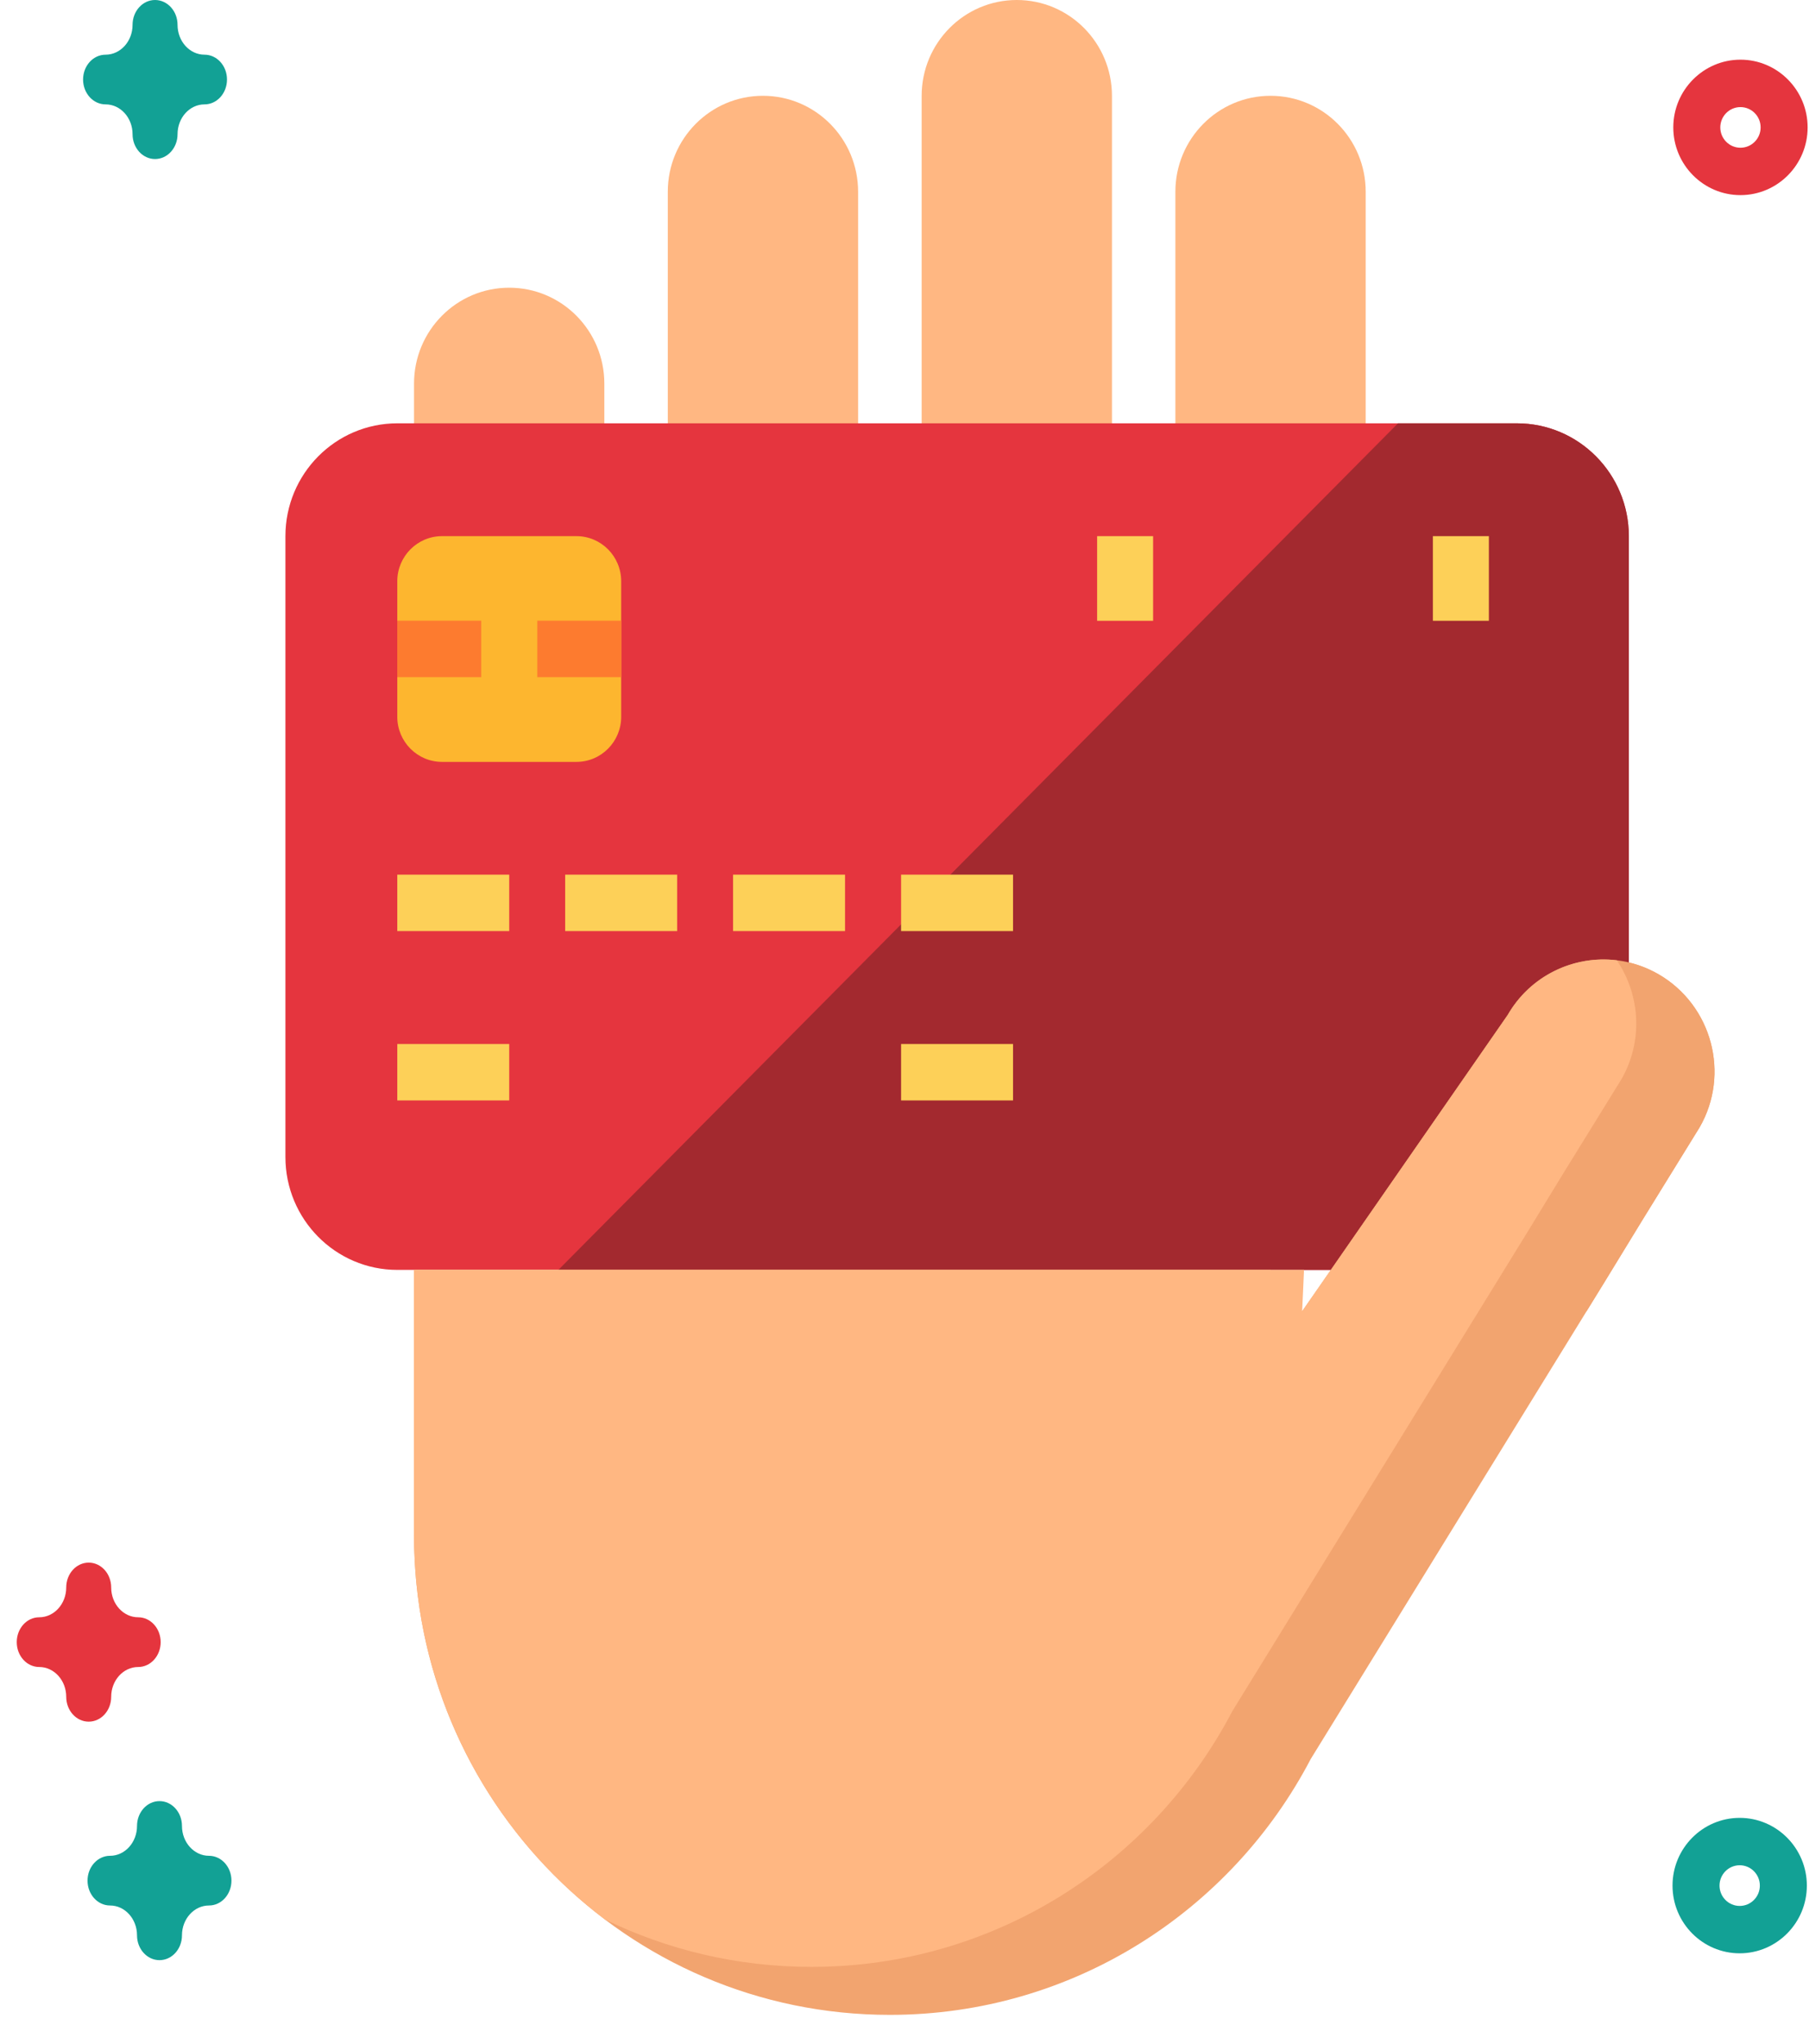 <svg width="54" height="61" viewBox="0 0 54 61" fill="none" xmlns="http://www.w3.org/2000/svg">
<path d="M15.2 8.586C13.63 8.586 12.359 9.867 12.359 11.449V16.221H18.04V11.449C18.04 9.867 16.769 8.586 15.2 8.586Z" fill="#FFB782"/>
<path d="M22.774 2.859C21.205 2.859 19.934 4.141 19.934 5.723V16.221H25.615V5.723C25.615 4.141 24.343 2.859 22.774 2.859Z" fill="#FFB782"/>
<path d="M30.352 0C28.783 0 27.512 1.281 27.512 2.863V16.225H33.193V2.863C33.193 1.281 31.922 0 30.352 0Z" fill="#FFB782"/>
<path d="M37.926 2.859C36.357 2.859 35.086 4.141 35.086 5.723V16.221H40.767V5.723C40.767 4.141 39.496 2.859 37.926 2.859Z" fill="#FFB782"/>
<path d="M49.522 29.082C47.932 28.156 45.906 28.71 44.997 30.303L38.723 39.4L39.305 39.132H47.359L47.894 38.263L49.002 36.451L50.734 33.645C51.653 32.05 51.104 30.008 49.522 29.082Z" fill="#F2A46F"/>
<path d="M45.709 36.455L47.442 33.649C48.36 32.053 47.811 30.011 46.23 29.085C46.225 29.083 46.222 29.081 46.217 29.078C45.725 29.362 45.297 29.776 44.995 30.307L38.906 39.135H44.066L44.601 38.267L45.709 36.455Z" fill="#FFB782"/>
<path d="M51.954 5.823C50.849 5.823 49.949 4.917 49.949 3.802C49.949 2.688 50.849 1.781 51.954 1.781C53.06 1.781 53.959 2.688 53.959 3.802C53.959 4.917 53.06 5.823 51.954 5.823ZM51.954 3.196C51.622 3.196 51.352 3.468 51.352 3.803C51.352 4.137 51.622 4.409 51.954 4.409C52.286 4.409 52.556 4.137 52.556 3.803C52.556 3.468 52.286 3.196 51.954 3.196Z" fill="#E5353E"/>
<path d="M51.931 58.292C50.825 58.292 49.926 57.386 49.926 56.271C49.926 55.157 50.825 54.25 51.931 54.25C53.036 54.25 53.936 55.157 53.936 56.271C53.936 57.386 53.036 58.292 51.931 58.292ZM51.931 55.664C51.599 55.664 51.329 55.937 51.329 56.271C51.329 56.606 51.599 56.878 51.931 56.878C52.263 56.878 52.533 56.606 52.533 56.271C52.533 55.937 52.263 55.664 51.931 55.664Z" fill="#12A195"/>
<path d="M4.628 4.746C4.258 4.746 3.957 4.414 3.957 4.005C3.957 3.514 3.596 3.115 3.152 3.115C2.781 3.115 2.48 2.783 2.48 2.373C2.48 1.964 2.781 1.632 3.152 1.632C3.596 1.632 3.957 1.232 3.957 0.742C3.957 0.332 4.258 0 4.628 0C4.999 0 5.3 0.332 5.3 0.742C5.3 1.232 5.661 1.632 6.105 1.632C6.476 1.632 6.776 1.964 6.776 2.373C6.776 2.783 6.476 3.115 6.105 3.115C5.661 3.115 5.3 3.514 5.3 4.005C5.3 4.414 4.999 4.746 4.628 4.746Z" fill="#12A195"/>
<path d="M4.761 58.496C4.39 58.496 4.09 58.164 4.09 57.755C4.09 57.264 3.729 56.865 3.285 56.865C2.914 56.865 2.613 56.533 2.613 56.123C2.613 55.714 2.914 55.382 3.285 55.382C3.729 55.382 4.09 54.982 4.09 54.492C4.09 54.082 4.39 53.75 4.761 53.75C5.132 53.75 5.432 54.082 5.432 54.492C5.432 54.982 5.794 55.382 6.238 55.382C6.609 55.382 6.909 55.714 6.909 56.123C6.909 56.533 6.609 56.865 6.238 56.865C5.794 56.865 5.432 57.264 5.432 57.755C5.432 58.164 5.132 58.496 4.761 58.496Z" fill="#12A195"/>
<path d="M2.648 51.379C2.277 51.379 1.977 51.047 1.977 50.638C1.977 50.147 1.615 49.748 1.171 49.748C0.8 49.748 0.5 49.416 0.5 49.006C0.5 48.596 0.8 48.264 1.171 48.264C1.615 48.264 1.977 47.865 1.977 47.374C1.977 46.965 2.277 46.633 2.648 46.633C3.019 46.633 3.319 46.965 3.319 47.374C3.319 47.865 3.68 48.264 4.125 48.264C4.495 48.264 4.796 48.596 4.796 49.006C4.796 49.416 4.495 49.748 4.125 49.748C3.68 49.748 3.319 50.147 3.319 50.638C3.319 51.047 3.019 51.379 2.648 51.379Z" fill="#E5353E"/>
<path d="M8.52 34.528V16.001C8.52 14.141 10.016 12.633 11.861 12.633H45.279C47.124 12.633 48.62 14.141 48.62 16.001V34.528C48.62 36.388 47.124 37.897 45.279 37.897H11.861C10.016 37.897 8.52 36.388 8.52 34.528Z" fill="#E5353E"/>
<path d="M45.282 12.633H41.731L16.668 37.897H45.282C47.127 37.897 48.623 36.388 48.623 34.528V16.001C48.623 14.141 47.127 12.633 45.282 12.633Z" fill="#A3292F"/>
<path d="M11.859 26.102H15.201V27.786H11.859V26.102Z" fill="#FDD058"/>
<path d="M11.859 31.156H15.201V32.84H11.859V31.156Z" fill="#FDD058"/>
<path d="M26.898 31.156H30.24V32.84H26.898V31.156Z" fill="#FDD058"/>
<path d="M16.871 26.102H20.213V27.786H16.871V26.102Z" fill="#FDD058"/>
<path d="M21.883 26.102H25.225V27.786H21.883V26.102Z" fill="#FDD058"/>
<path d="M26.898 26.102H30.24V27.786H26.898V26.102Z" fill="#FDD058"/>
<path d="M42.773 16H44.444V18.526H42.773V16Z" fill="#FDD058"/>
<path d="M32.75 16H34.421V18.526H32.75V16Z" fill="#FDD058"/>
<path d="M11.859 21.39V17.348C11.859 16.603 12.458 16 13.196 16H17.206C17.945 16 18.543 16.603 18.543 17.348V21.39C18.543 22.134 17.945 22.737 17.206 22.737H13.196C12.458 22.737 11.859 22.134 11.859 21.39Z" fill="#FDB62F"/>
<path d="M11.859 18.523H14.366V20.208H11.859V18.523Z" fill="#FD7B2F"/>
<path d="M16.039 18.523H18.545V20.208H16.039V18.523Z" fill="#FD7B2F"/>
<path d="M49.002 36.45L50.734 33.644C51.653 32.05 51.103 30.008 49.522 29.082C47.932 28.156 45.905 28.71 44.996 30.303L38.87 39.132L37.924 37.897H12.359V45.813C12.359 53.725 18.713 60.129 26.562 60.129C32.016 60.129 36.75 57.037 39.126 52.494L47.895 38.263L49.003 36.45H49.002Z" fill="#F2A46F"/>
<path d="M44.996 30.303L38.87 39.131L38.926 37.896H36.863H36.587H36.295H12.359V45.812C12.359 50.509 14.599 54.675 18.061 57.284C19.924 58.19 22.015 58.697 24.224 58.697C29.678 58.697 34.412 55.604 36.789 51.061L45.557 36.831L46.665 35.018L48.398 32.212C49.059 31.064 48.96 29.685 48.262 28.657C46.982 28.502 45.678 29.111 44.999 30.303H44.996Z" fill="#FFB782"/>
</svg>
